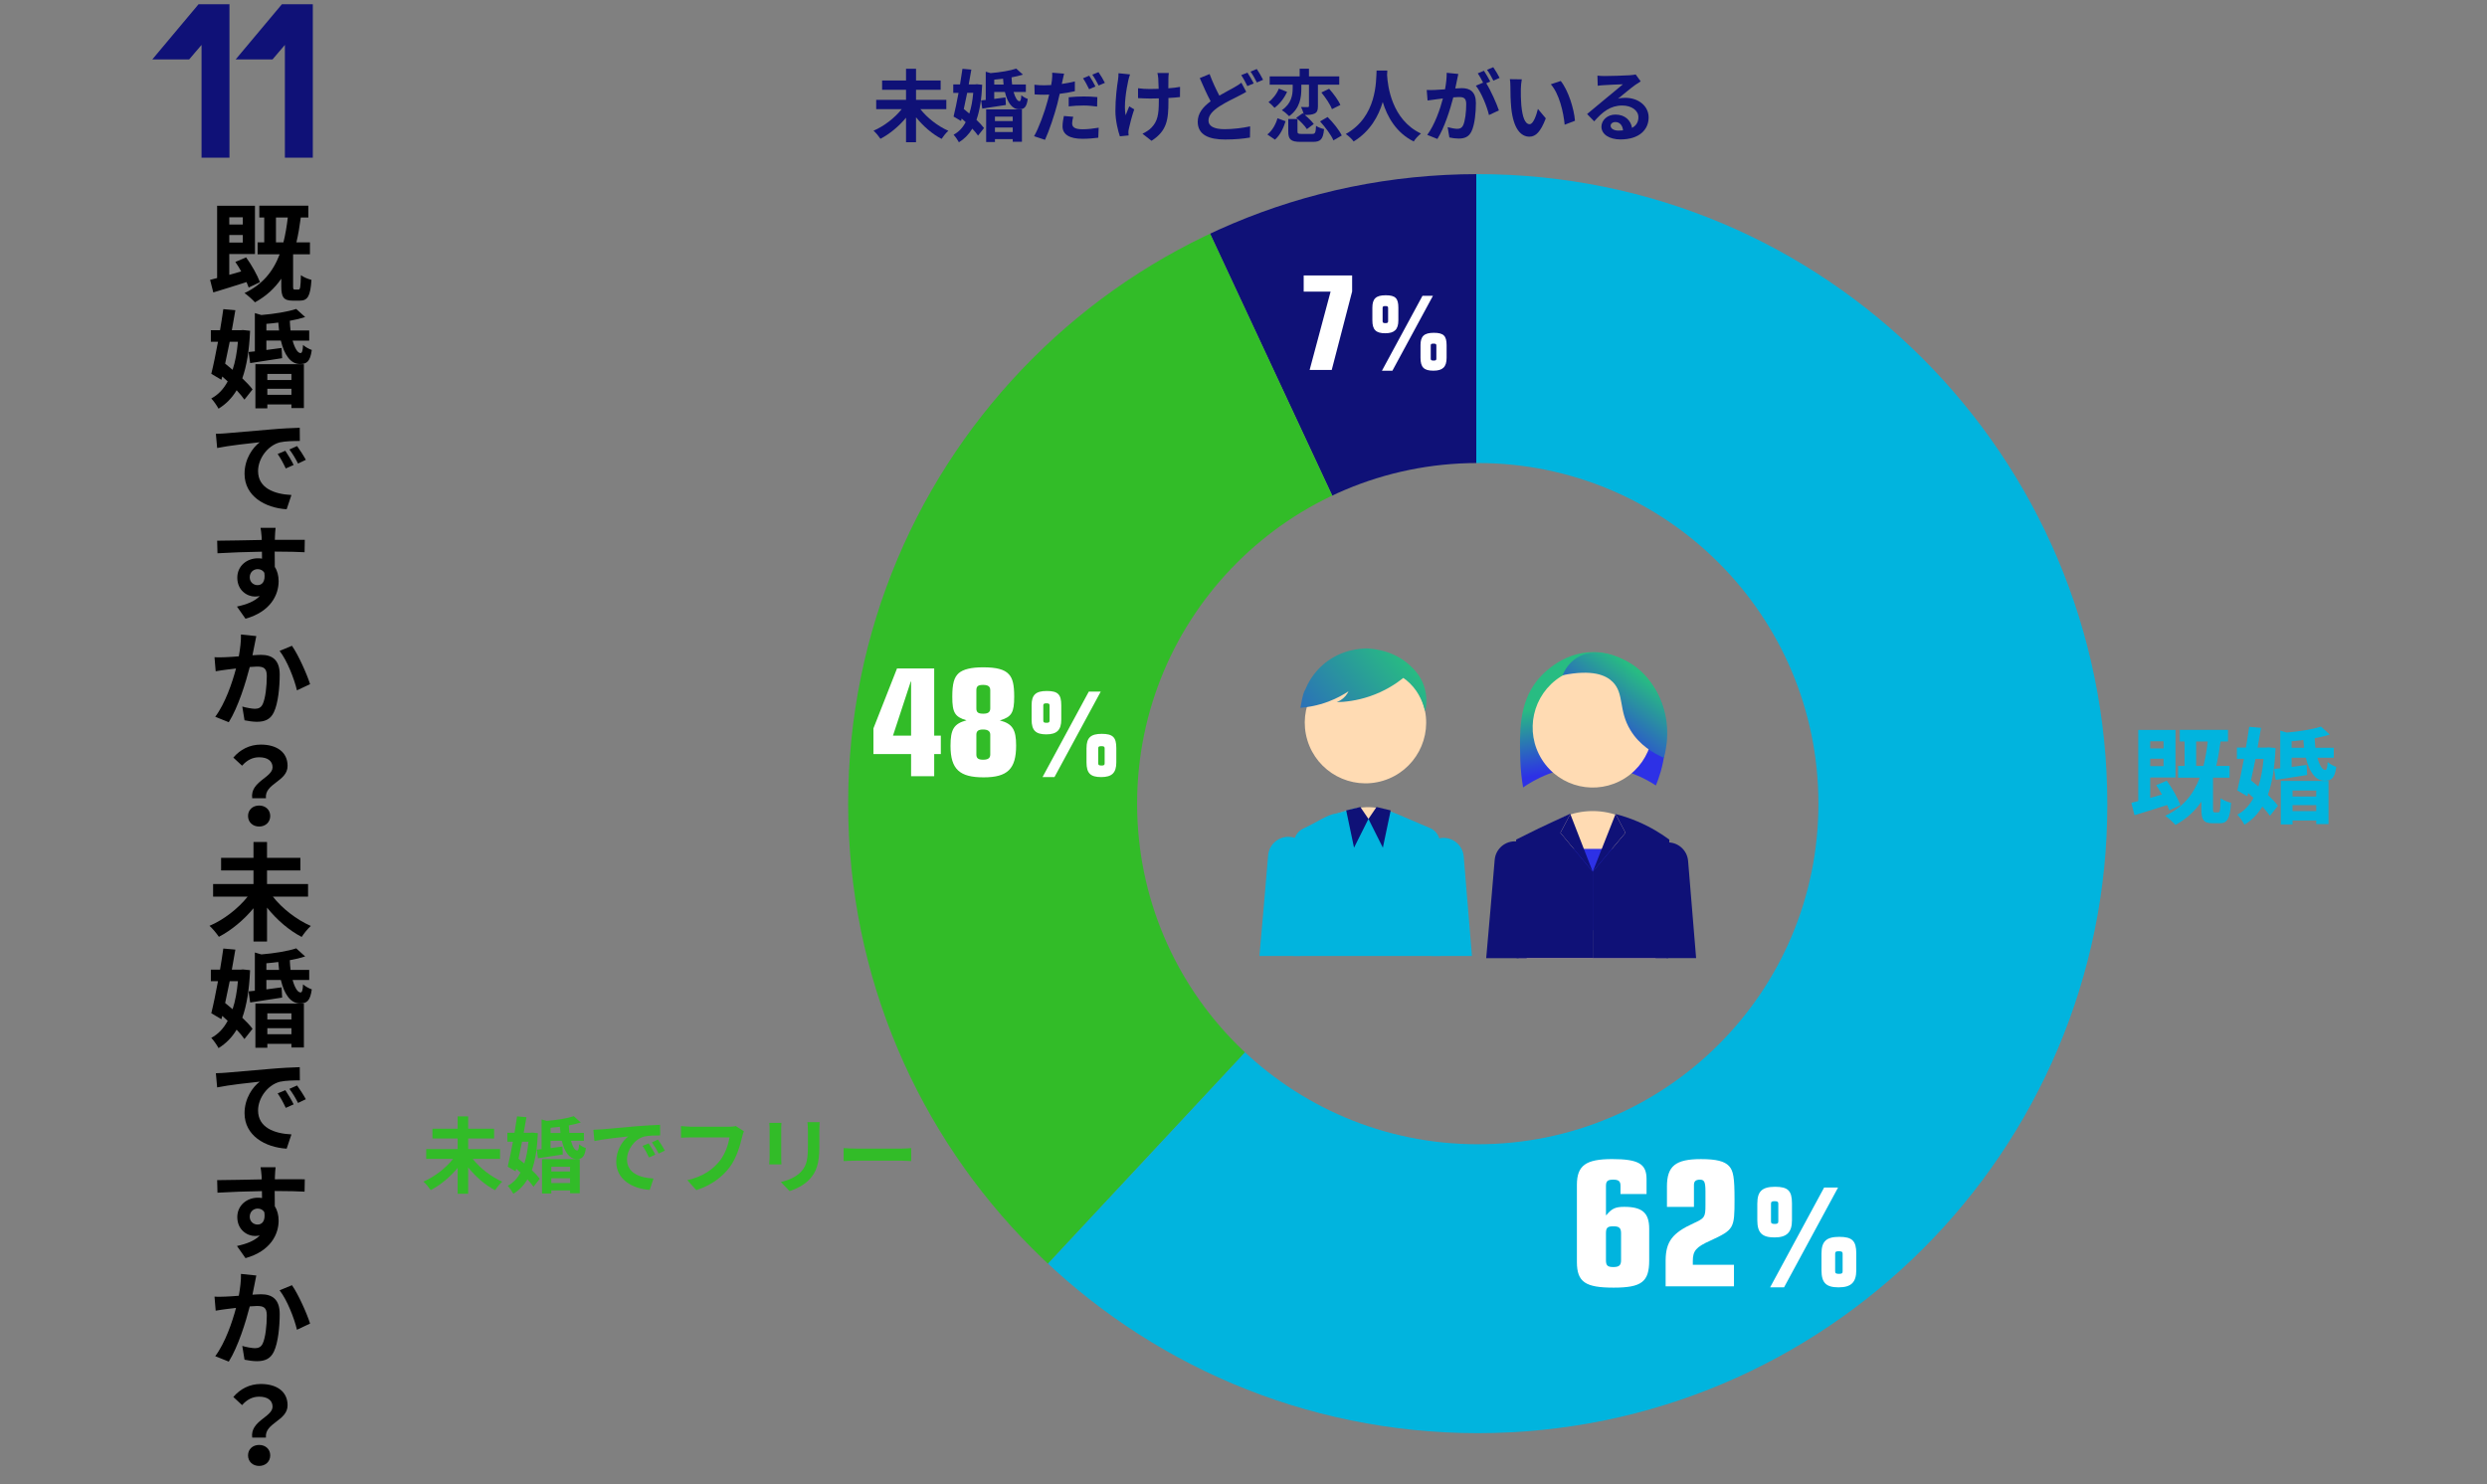 <?xml version="1.0" encoding="UTF-8"?>
<svg xmlns="http://www.w3.org/2000/svg" xmlns:xlink="http://www.w3.org/1999/xlink" id="_レイヤー_2" viewBox="0 0 1500 895.5">
  <rect x="0" y="0" width="1500" height="895.5" fill="#808080" stroke="none"/>
  <defs>
    <style>.cls-1{fill:#fff;}.cls-2{fill:#01b4de;}.cls-3{fill:#2d31e6;}.cls-4{fill:#d8d6bf;}.cls-5{fill:url(#_名称未設定グラデーション_18);}.cls-6{fill:url(#_名称未設定グラデーション_18-3);}.cls-7{fill:#0f1177;}.cls-8{clip-path:url(#clippath);}.cls-9{fill:#ffdbb3;}.cls-10{fill:none;}.cls-11{fill:#32bc28;}.cls-12{fill:url(#_名称未設定グラデーション_18-2);}</style>
    <clipPath id="clippath">
      <path class="cls-10" d="m891.3,105.03c-209.73,0-379.75,170.02-379.75,379.75s170.02,379.75,379.75,379.75,379.75-170.02,379.75-379.75-170.02-379.75-379.75-379.75Zm0,585.22c-113.48,0-205.47-91.99-205.47-205.47s91.99-205.47,205.47-205.47,205.47,91.99,205.47,205.47-91.99,205.47-205.47,205.47Z"></path>
    </clipPath>
    <linearGradient id="_名称未設定グラデーション_18" x1="849.14" y1="398.43" x2="751.87" y2="477.95" gradientUnits="userSpaceOnUse">
      <stop offset="0" stop-color="#28bc82"></stop>
      <stop offset="1" stop-color="#2d31e6"></stop>
    </linearGradient>
    <linearGradient id="_名称未設定グラデーション_18-2" x1="955.59" y1="421.8" x2="962.86" y2="461.19" xlink:href="#_名称未設定グラデーション_18"></linearGradient>
    <linearGradient id="_名称未設定グラデーション_18-3" x1="991.13" y1="407.61" x2="960.36" y2="448.22" xlink:href="#_名称未設定グラデーション_18"></linearGradient>
  </defs>
  <g id="_レイヤー_3">
    <rect class="cls-10" width="1500" height="895.5"></rect>
    <path d="m149.99,173.44c-.32-.96-.77-2.12-1.29-3.28-7.01,2.25-14.27,4.5-20.06,6.24l-1.93-7.59c1.29-.32,2.7-.71,4.24-1.09v-43.59h22.82v29.12h-15.49v12.54c2.31-.64,4.76-1.35,7.2-2.06-1.09-1.99-2.31-3.99-3.54-5.72l6.49-2.76c3.41,4.69,6.81,10.8,8.36,14.98l-6.81,3.21Zm-11.7-42.36v4.37h8.16v-4.37h-8.16Zm8.16,15.24v-4.56h-8.16v4.56h8.16Zm33.62,28.35c.96,0,1.22-1.16,1.42-8.68,1.41,1.16,4.44,2.38,6.36,2.83-.64,9.9-2.31,12.54-7.01,12.54h-4.31c-5.59,0-6.88-2.19-6.88-8.81v-4.44c-3.99,5.85-9.19,10.61-15.88,14.27-1.22-1.41-4.44-4.31-6.3-5.59,10.61-5.01,17.16-12.73,21.21-23.4h-13.31v-7.2h3.99v-14.98h-2.96v-7.14h29.57v7.14h-4.56c-.71,5.4-1.54,10.35-2.64,14.98h8.16v7.2h-10.16v19.09c0,1.93.13,2.19,1.03,2.19h2.25Zm-9.13-28.48c1.16-4.56,1.99-9.51,2.64-14.98h-7.14v14.98h4.5Z"></path>
    <path d="m150.83,199.54c-.51,11.89-2.06,21.28-4.69,28.67,2.51,2.38,4.69,4.69,6.17,6.69l-4.89,6.17c-1.16-1.67-2.76-3.6-4.69-5.66-2.83,4.69-6.43,8.36-10.93,11.12-1.03-1.93-2.96-4.69-4.37-6.17,4.11-2.19,7.39-5.59,9.9-10.29-1.09-1.03-2.19-1.99-3.28-2.96l-.51,1.99-6.11-3.6c1.29-5.14,2.7-12.09,4.05-19.35h-4.31v-6.94h5.53c.77-4.44,1.41-8.74,1.99-12.73l7.26.64c-.64,3.79-1.35,7.91-2.12,12.09h5.34l1.29-.13,4.37.45Zm-12.28,6.62c-.9,4.5-1.86,9-2.76,13.18,1.48,1.16,2.96,2.44,4.5,3.73,1.61-4.82,2.64-10.48,3.21-16.91h-4.95Zm37.93-.71c1.29,4.63,3.09,7.59,4.82,7.52.9,0,1.35-1.54,1.48-4.89,1.41,1.29,3.6,2.44,5.27,3.02-.96,6.94-2.96,8.49-7.14,8.49-5.59,0-9.51-5.53-11.51-14.14h-8.74v5.66c2.96-.39,6.11-.77,9.19-1.22l.32,6.17c-6.75,1.09-13.69,2.12-19.29,2.96l-.96-6.69,3.79-.39v-23.08l3.92,1.16c7.78-.64,16.07-1.99,21.02-3.66l5.4,4.89c-2.76.9-5.91,1.67-9.26,2.25.06,2.06.26,4.05.45,5.85h11.25v6.11h-10.03Zm-22.44,14.21h29.25v26.49h-7.52v-2.19h-14.53v2.38h-7.2v-26.68Zm14.27-20.31c-.19-1.54-.32-3.09-.45-4.76-2.38.32-4.82.58-7.2.77v3.99h7.65Zm-7.07,26.23v3.66h14.53v-3.66h-14.53Zm14.53,12.6v-3.66h-14.53v3.66h14.53Z"></path>
    <path d="m136.3,261.38c5.21-.39,15.49-1.35,26.87-2.31,6.43-.58,13.24-.9,17.61-1.03l.06,7.97c-3.34,0-8.68.06-12.08.84-7.46,1.99-13.11,9.9-13.11,17.29,0,10.22,9.58,13.95,20.12,14.46l-2.89,8.61c-13.05-.84-25.39-7.91-25.39-21.41,0-9,5.01-15.94,9.19-19.03-5.4.58-18.51,1.99-25.71,3.47l-.77-8.55c2.44-.06,4.82-.19,6.11-.32Zm40.82,19.09l-4.76,2.12c-1.61-3.41-2.96-5.91-4.89-8.74l4.63-1.93c1.54,2.25,3.79,6.04,5.01,8.55Zm7.33-3.09l-4.69,2.25c-1.74-3.41-3.15-5.72-5.21-8.49l4.63-2.06c1.54,2.12,3.99,5.85,5.27,8.29Z"></path>
    <path d="m183.68,333.12c-3.73-.19-9.58-.39-18-.39.06,3.15.06,6.49.06,9.26,1.54,2.31,2.31,5.34,2.31,8.61,0,8.23-4.82,18.39-19.99,22.63l-5.14-7.33c5.91-1.29,10.74-3.15,13.76-6.36-.9.19-1.86.32-2.89.32-4.82,0-10.67-3.79-10.67-11.38,0-7.07,5.72-11.7,12.41-11.7.9,0,1.67.06,2.51.19l-.06-4.18c-9.45.13-19.16.51-26.81.96l-.19-7.59c7.07,0,18.45-.32,26.87-.45,0-.77-.06-1.48-.06-1.93-.19-2.06-.39-4.37-.64-5.4h9.06c-.13,1.03-.38,4.31-.38,5.34,0,.51-.06,1.16-.06,1.93,6.3,0,14.72-.06,18.06,0l-.13,7.46Zm-28.35,19.86c2.63,0,4.88-1.99,4.11-7.46-.9-1.48-2.31-2.19-4.05-2.19-2.38,0-4.76,1.74-4.76,4.95,0,2.89,2.25,4.69,4.69,4.69Z"></path>
    <path d="m152.24,395.29c2.06-.13,3.92-.26,5.21-.26,6.62,0,11.25,2.96,11.25,11.89,0,7.33-.9,17.29-3.54,22.76-2.06,4.31-5.46,5.72-10.22,5.72-2.38,0-5.4-.45-7.46-.9l-1.35-8.29c2.38.71,5.98,1.35,7.59,1.35,2.12,0,3.66-.64,4.69-2.7,1.67-3.47,2.51-10.93,2.51-17.1,0-4.89-2.12-5.66-6.04-5.66-.96,0-2.51.13-4.24.26-2.44,9.45-6.94,24.11-12.66,33.3l-8.16-3.28c6.04-8.1,10.29-20.64,12.54-29.12-2.25.26-4.18.51-5.33.64-1.8.26-5.01.64-6.94,1.03l-.71-8.49c2.25.19,4.31.06,6.62,0,1.93-.06,4.89-.26,8.04-.51.84-4.76,1.41-9.26,1.29-13.18l9.26.96c-.32,1.67-.71,3.6-1.03,5.14l-1.29,6.43Zm23.85-5.72c3.79,5.34,9.06,17.16,10.93,23.14l-7.91,3.73c-1.61-6.94-6.04-18.19-10.48-23.79l7.46-3.09Z"></path>
    <path d="m164.39,462.85c0-3.86-3.08-6.04-8.1-6.04-3.99,0-7.33,1.74-10.29,5.08l-5.27-4.89c4.05-4.76,9.71-7.84,16.58-7.84,9.32,0,16.14,4.31,16.14,12.86,0,9.45-14.01,10.54-13.05,19.48h-8.29c-1.35-10.09,12.28-12.41,12.28-18.64Zm-8.1,23.08c3.86,0,6.69,2.57,6.69,6.3s-2.83,6.36-6.69,6.36-6.69-2.64-6.69-6.36,2.83-6.3,6.69-6.3Z"></path>
    <path d="m164.59,540.89c5.59,7.14,14.33,13.95,22.89,17.68-1.8,1.54-4.24,4.63-5.53,6.62-7.58-3.92-15.04-10.35-20.89-17.68v20.44h-8.16v-20.06c-5.85,7.07-13.37,13.31-20.89,17.23-1.29-1.93-3.79-5.01-5.66-6.62,8.61-3.66,17.36-10.48,23.01-17.61h-20.83v-7.59h24.36v-8.23h-19.54v-7.59h19.54v-9.58h8.16v9.58h20.12v7.59h-20.12v8.23h24.75v7.59h-21.21Z"></path>
    <path d="m150.83,585.25c-.51,11.89-2.06,21.28-4.69,28.67,2.51,2.38,4.69,4.69,6.17,6.69l-4.89,6.17c-1.16-1.67-2.76-3.6-4.69-5.66-2.83,4.69-6.43,8.36-10.93,11.12-1.03-1.93-2.96-4.69-4.37-6.17,4.11-2.19,7.39-5.59,9.9-10.29-1.09-1.03-2.19-1.99-3.28-2.96l-.51,1.99-6.11-3.6c1.29-5.14,2.7-12.09,4.05-19.35h-4.31v-6.94h5.53c.77-4.44,1.41-8.74,1.99-12.73l7.26.64c-.64,3.79-1.35,7.91-2.12,12.09h5.34l1.29-.13,4.37.45Zm-12.28,6.62c-.9,4.5-1.86,9-2.76,13.18,1.48,1.16,2.96,2.44,4.5,3.73,1.61-4.82,2.64-10.48,3.21-16.91h-4.95Zm37.93-.71c1.29,4.63,3.09,7.59,4.82,7.52.9,0,1.35-1.54,1.48-4.89,1.41,1.29,3.6,2.44,5.27,3.02-.96,6.94-2.96,8.49-7.14,8.49-5.59,0-9.51-5.53-11.51-14.14h-8.74v5.66c2.96-.39,6.11-.77,9.19-1.22l.32,6.17c-6.75,1.09-13.69,2.12-19.29,2.96l-.96-6.69,3.79-.39v-23.08l3.92,1.16c7.78-.64,16.07-1.99,21.02-3.66l5.4,4.89c-2.76.9-5.91,1.67-9.26,2.25.06,2.06.26,4.05.45,5.85h11.25v6.11h-10.03Zm-22.44,14.21h29.25v26.49h-7.52v-2.19h-14.53v2.38h-7.2v-26.68Zm14.27-20.31c-.19-1.54-.32-3.09-.45-4.76-2.38.32-4.82.58-7.2.77v3.99h7.65Zm-7.07,26.23v3.66h14.53v-3.66h-14.53Zm14.53,12.6v-3.66h-14.53v3.66h14.53Z"></path>
    <path d="m136.3,647.09c5.21-.39,15.49-1.35,26.87-2.31,6.43-.58,13.24-.9,17.61-1.03l.06,7.97c-3.34,0-8.68.06-12.08.84-7.46,1.99-13.11,9.9-13.11,17.29,0,10.22,9.58,13.95,20.12,14.46l-2.89,8.61c-13.05-.83-25.39-7.91-25.39-21.41,0-9,5.01-15.94,9.19-19.03-5.4.58-18.51,1.99-25.71,3.47l-.77-8.55c2.44-.06,4.82-.19,6.11-.32Zm40.82,19.09l-4.76,2.12c-1.61-3.41-2.96-5.91-4.89-8.74l4.63-1.93c1.54,2.25,3.79,6.04,5.01,8.55Zm7.33-3.09l-4.69,2.25c-1.74-3.41-3.15-5.72-5.21-8.49l4.63-2.06c1.54,2.12,3.99,5.85,5.27,8.29Z"></path>
    <path d="m183.68,718.84c-3.73-.19-9.58-.39-18-.39.06,3.15.06,6.49.06,9.26,1.54,2.31,2.31,5.34,2.31,8.61,0,8.23-4.82,18.39-19.99,22.63l-5.14-7.33c5.91-1.29,10.74-3.15,13.76-6.36-.9.19-1.86.32-2.89.32-4.82,0-10.67-3.79-10.67-11.38,0-7.07,5.72-11.7,12.41-11.7.9,0,1.67.06,2.51.19l-.06-4.18c-9.45.13-19.16.51-26.81.96l-.19-7.58c7.07,0,18.45-.32,26.87-.45,0-.77-.06-1.48-.06-1.93-.19-2.06-.39-4.37-.64-5.4h9.06c-.13,1.03-.38,4.31-.38,5.34,0,.51-.06,1.16-.06,1.93,6.3,0,14.72-.06,18.06,0l-.13,7.46Zm-28.35,19.86c2.63,0,4.88-1.99,4.11-7.46-.9-1.48-2.31-2.19-4.05-2.19-2.38,0-4.76,1.74-4.76,4.95,0,2.89,2.25,4.69,4.69,4.69Z"></path>
    <path d="m152.24,781c2.06-.13,3.92-.26,5.21-.26,6.62,0,11.25,2.96,11.25,11.89,0,7.33-.9,17.29-3.54,22.76-2.06,4.31-5.46,5.72-10.22,5.72-2.38,0-5.4-.45-7.46-.9l-1.35-8.29c2.38.71,5.98,1.35,7.59,1.35,2.12,0,3.66-.64,4.69-2.7,1.67-3.47,2.51-10.93,2.51-17.1,0-4.88-2.12-5.66-6.04-5.66-.96,0-2.51.13-4.24.26-2.44,9.45-6.94,24.11-12.66,33.3l-8.16-3.28c6.04-8.1,10.29-20.64,12.54-29.12-2.25.26-4.18.51-5.33.64-1.8.26-5.01.64-6.94,1.03l-.71-8.49c2.25.19,4.31.06,6.62,0,1.93-.06,4.89-.26,8.04-.51.84-4.76,1.41-9.26,1.29-13.18l9.26.96c-.32,1.67-.71,3.6-1.03,5.14l-1.29,6.43Zm23.85-5.72c3.79,5.34,9.06,17.16,10.93,23.14l-7.91,3.73c-1.61-6.94-6.04-18.19-10.48-23.79l7.46-3.09Z"></path>
    <path d="m164.39,848.56c0-3.86-3.08-6.04-8.1-6.04-3.99,0-7.33,1.74-10.29,5.08l-5.27-4.89c4.05-4.76,9.71-7.84,16.58-7.84,9.32,0,16.14,4.31,16.14,12.86,0,9.45-14.01,10.54-13.05,19.48h-8.29c-1.35-10.09,12.28-12.41,12.28-18.64Zm-8.1,23.08c3.86,0,6.69,2.57,6.69,6.3s-2.83,6.36-6.69,6.36-6.69-2.64-6.69-6.36,2.83-6.3,6.69-6.3Z"></path>
    <path class="cls-7" d="m119.76,2.55h18.64v92.57h-16.84V27.1c-2.57,3.09-5.14,5.91-7.46,8.74h-22.24L119.76,2.55Z"></path>
    <path class="cls-7" d="m170.03,2.55h18.64v92.57h-16.84V27.1c-2.57,3.09-5.14,5.91-7.46,8.74h-22.24L170.03,2.55Z"></path>
    <g class="cls-8">
      <path class="cls-7" d="m890.4,485.27l-160.85-344.94c52.58-24.52,102.83-35.66,160.85-35.66v380.6Z"></path>
      <path class="cls-11" d="m890.4,485.27l-259.57,278.35c-153.73-143.35-162.14-384.19-18.78-537.92,34.41-36.9,71.78-64.05,117.5-85.37l160.85,344.94Z"></path>
      <path class="cls-2" d="m890.4,485.27V104.68c210.2,0,380.6,170.4,380.6,380.6s-170.4,380.6-380.6,380.6c-101.74,0-185.16-32.86-259.57-102.25l259.57-278.35Z"></path>
    </g>
    <path class="cls-1" d="m968.84,733.02c3.3-3.99,5.46-5.01,10.82-5.01,10.82,0,15.03,3.64,15.03,13.21v19.13c0,12.87-4.55,16.4-21.41,16.4s-22.2-3.19-22.2-15.49v-46.46c0-11.73,5.35-15.6,21.29-15.6s20.72,2.96,20.72,12.07v9h-15.71v-4.9c0-2.85-1.14-3.76-4.44-3.76s-4.33.91-4.33,3.76v17.65h.23Zm-.23,27.21c0,3.19,1.02,4.1,4.44,4.1s4.67-1.02,4.67-4.1v-16.28c0-3.19-1.14-4.21-4.67-4.21s-4.44.91-4.44,4.21v16.28Z"></path>
    <path class="cls-1" d="m1005.39,715.83c0-12.41,5.12-16.62,20.5-16.62,9.22,0,14.23,1.25,16.97,4.21,2.62,2.85,3.3,7.06,3.3,20.15,0,17.53-.34,18.22-14.57,24.82-8.65,3.87-10.59,6.15-10.59,12.3v2.28h24.82v12.98h-41.22v-15.71c.11-11.27,4.1-16.51,16.85-22.32,6.72-3.07,7.17-3.76,7.17-10.93v-8.2c0-5.81-.68-7.17-3.3-7.17s-3.64,1.02-3.64,3.19v13.21h-16.28v-12.18Z"></path>
    <path class="cls-1" d="m1059.91,725.92c0-7.26,2.92-10.01,10.71-10.01s10.18,2.39,10.18,10.01v10.18c0,7.26-3.1,10.36-10.54,10.36s-10.36-2.75-10.36-10.36v-10.18Zm40.29-9.56h8.41l-32.58,60.21h-8.41l32.58-60.21Zm-32.05,20.37c0,1.24.44,1.59,2.3,1.59,1.59,0,2.12-.35,2.12-1.59v-10.62c0-1.15-.53-1.51-2.21-1.51s-2.21.35-2.21,1.51v10.62Zm30.46,19.39c0-7.26,2.92-10.01,10.71-10.01s10.27,2.39,10.27,10.01v10.09c0,7.35-3.1,10.36-10.63,10.36s-10.36-2.66-10.36-10.36v-10.09Zm8.24,10.8c0,1.15.53,1.51,2.3,1.51s2.21-.35,2.21-1.51v-10.62c0-1.15-.53-1.51-2.3-1.51s-2.21.35-2.21,1.51v10.62Z"></path>
    <path class="cls-2" d="m1308.38,488.84c-.32-.95-.76-2.09-1.26-3.23-6.89,2.21-14.04,4.43-19.73,6.14l-1.9-7.46c1.27-.32,2.66-.7,4.17-1.08v-42.88h22.45v28.65h-15.24v12.33c2.28-.63,4.68-1.33,7.08-2.02-1.08-1.96-2.28-3.92-3.48-5.63l6.39-2.72c3.35,4.62,6.7,10.62,8.22,14.74l-6.71,3.16Zm-11.51-41.68v4.3h8.03v-4.3h-8.03Zm8.03,14.99v-4.49h-8.03v4.49h8.03Zm33.08,27.89c.95,0,1.2-1.14,1.39-8.54,1.39,1.14,4.36,2.34,6.26,2.78-.63,9.74-2.28,12.33-6.89,12.33h-4.24c-5.5,0-6.77-2.15-6.77-8.67v-4.36c-3.92,5.76-9.04,10.44-15.62,14.04-1.2-1.39-4.36-4.24-6.2-5.5,10.44-4.93,16.89-12.52,20.87-23.02h-13.09v-7.08h3.92v-14.74h-2.91v-7.02h29.09v7.02h-4.49c-.7,5.31-1.52,10.18-2.59,14.74h8.03v7.08h-9.99v18.78c0,1.9.13,2.15,1.01,2.15h2.21Zm-8.98-28.02c1.14-4.49,1.96-9.36,2.59-14.74h-7.02v14.74h4.43Z"></path>
    <path class="cls-2" d="m1372.46,451.27c-.51,11.7-2.02,20.93-4.62,28.21,2.47,2.34,4.62,4.62,6.07,6.58l-4.81,6.07c-1.14-1.64-2.72-3.54-4.62-5.57-2.78,4.62-6.33,8.22-10.75,10.94-1.01-1.9-2.91-4.62-4.3-6.07,4.05-2.15,7.27-5.5,9.74-10.12-1.08-1.01-2.15-1.96-3.23-2.91l-.51,1.96-6.01-3.54c1.26-5.06,2.66-11.89,3.98-19.04h-4.24v-6.83h5.44c.76-4.36,1.39-8.6,1.96-12.52l7.15.63c-.63,3.73-1.33,7.78-2.09,11.89h5.25l1.26-.13,4.3.44Zm-12.08,6.51c-.89,4.43-1.83,8.85-2.72,12.97,1.46,1.14,2.91,2.4,4.43,3.67,1.58-4.74,2.59-10.31,3.16-16.63h-4.87Zm37.32-.7c1.26,4.55,3.04,7.46,4.74,7.4.89,0,1.33-1.52,1.46-4.81,1.39,1.26,3.54,2.4,5.19,2.97-.95,6.83-2.91,8.35-7.02,8.35-5.5,0-9.36-5.44-11.32-13.92h-8.6v5.57c2.91-.38,6.01-.76,9.04-1.2l.32,6.07c-6.64,1.08-13.47,2.09-18.97,2.91l-.95-6.58,3.73-.38v-22.71l3.86,1.14c7.65-.63,15.81-1.96,20.68-3.6l5.31,4.81c-2.72.89-5.82,1.64-9.11,2.21.06,2.02.25,3.98.44,5.75h11.07v6.01h-9.87Zm-22.07,13.98h28.78v26.06h-7.4v-2.15h-14.29v2.34h-7.08v-26.25Zm14.04-19.99c-.19-1.52-.32-3.04-.44-4.68-2.34.32-4.74.57-7.08.76v3.92h7.53Zm-6.96,25.81v3.6h14.29v-3.6h-14.29Zm14.29,12.4v-3.61h-14.29v3.61h14.29Z"></path>
    <path class="cls-1" d="m786.31,166.18h29.21v9.65l-12.3,47.32h-13.33l12.64-47.24h-16.23v-9.74Z"></path>
    <path class="cls-1" d="m827.72,185.62c0-5.45,2.19-7.51,8.04-7.51s7.64,1.79,7.64,7.51v7.64c0,5.45-2.33,7.77-7.91,7.77s-7.77-2.06-7.77-7.77v-7.64Zm30.23-7.18h6.31l-24.45,45.18h-6.31l24.45-45.18Zm-24.05,15.28c0,.93.33,1.2,1.73,1.2,1.2,0,1.59-.27,1.59-1.2v-7.97c0-.86-.4-1.13-1.66-1.13s-1.66.27-1.66,1.13v7.97Zm22.85,14.55c0-5.45,2.19-7.51,8.04-7.51s7.71,1.79,7.71,7.51v7.57c0,5.51-2.33,7.77-7.97,7.77s-7.77-1.99-7.77-7.77v-7.57Zm6.18,8.11c0,.86.4,1.13,1.73,1.13s1.66-.27,1.66-1.13v-7.97c0-.86-.4-1.13-1.73-1.13s-1.66.27-1.66,1.13v7.97Z"></path>
    <path class="cls-7" d="m555.1,65.84c4.13,5.27,10.58,10.3,16.89,13.05-1.33,1.14-3.13,3.42-4.08,4.89-5.6-2.89-11.1-7.64-15.42-13.05v15.09h-6.03v-14.81c-4.32,5.22-9.87,9.82-15.42,12.72-.95-1.42-2.8-3.7-4.18-4.89,6.36-2.71,12.81-7.74,16.99-13h-15.38v-5.6h17.99v-6.07h-14.43v-5.6h14.43v-7.07h6.03v7.07h14.85v5.6h-14.85v6.07h18.27v5.6h-15.66Z"></path>
    <path class="cls-7" d="m592.4,51.13c-.38,8.78-1.52,15.71-3.46,21.17,1.85,1.76,3.46,3.46,4.56,4.94l-3.61,4.56c-.85-1.23-2.04-2.66-3.46-4.18-2.09,3.46-4.75,6.17-8.07,8.21-.76-1.42-2.18-3.46-3.23-4.56,3.04-1.61,5.46-4.13,7.31-7.59-.81-.76-1.61-1.47-2.42-2.18l-.38,1.47-4.51-2.66c.95-3.8,1.99-8.92,2.99-14.28h-3.18v-5.12h4.08c.57-3.27,1.04-6.45,1.47-9.4l5.36.47c-.47,2.8-1,5.84-1.57,8.92h3.94l.95-.1,3.23.33Zm-9.06,4.89c-.66,3.32-1.38,6.64-2.04,9.73,1.09.85,2.18,1.8,3.32,2.75,1.19-3.56,1.95-7.74,2.37-12.48h-3.65Zm28-.52c.95,3.42,2.28,5.6,3.56,5.55.67,0,1-1.14,1.09-3.61,1.04.95,2.66,1.8,3.89,2.23-.71,5.12-2.18,6.26-5.27,6.26-4.13,0-7.02-4.08-8.5-10.44h-6.45v4.18c2.18-.28,4.51-.57,6.79-.9l.24,4.56c-4.98.81-10.11,1.57-14.24,2.18l-.71-4.94,2.8-.28v-17.04l2.89.85c5.74-.47,11.86-1.47,15.52-2.71l3.99,3.61c-2.04.66-4.37,1.23-6.83,1.66.05,1.52.19,2.99.33,4.32h8.3v4.51h-7.4Zm-16.56,10.49h21.59v19.55h-5.55v-1.61h-10.72v1.76h-5.31v-19.69Zm10.53-15c-.14-1.14-.24-2.28-.33-3.51-1.76.24-3.56.43-5.31.57v2.94h5.65Zm-5.22,19.36v2.71h10.72v-2.71h-10.72Zm10.72,9.3v-2.71h-10.72v2.71h10.72Z"></path>
    <path class="cls-7" d="m648.26,55.02c-2.8.66-5.98,1.19-9.11,1.57-.43,1.99-.9,4.08-1.42,6.03-1.71,6.6-4.89,16.18-7.45,21.73l-6.6-2.18c2.8-4.75,6.36-14.57,8.12-21.17.33-1.28.71-2.61,1-3.94-1.09.05-2.13.09-3.08.09-2.28,0-4.03-.09-5.69-.19l-.14-5.84c2.42.29,3.99.33,5.93.33,1.38,0,2.75-.05,4.18-.14.19-1,.33-1.95.43-2.66.24-1.76.28-3.65.19-4.79l7.17.57c-.33,1.33-.76,3.42-1,4.46l-.38,1.76c2.66-.38,5.32-.9,7.88-1.52v5.88Zm-.95,15.42c-.38,1.38-.66,2.89-.66,3.94,0,2.04,1.19,3.61,6.22,3.61,3.13,0,6.41-.38,9.78-.95l-.24,6.03c-2.66.33-5.84.66-9.59.66-7.92,0-11.96-2.75-11.96-7.5,0-2.18.43-4.46.81-6.26l5.65.47Zm-2.75-11.77c2.61-.28,5.98-.47,9.02-.47,2.66,0,5.5.1,8.26.38l-.14,5.69c-2.33-.28-5.22-.62-8.07-.62-3.27,0-6.12.19-9.06.52v-5.5Zm12.34-4.84c-.95-1.95-2.42-4.79-3.7-6.6l3.75-1.57c1.19,1.76,2.89,4.75,3.75,6.5l-3.8,1.66Zm5.65-10.3c1.28,1.8,3.04,4.79,3.84,6.45l-3.75,1.61c-1-1.99-2.52-4.75-3.84-6.55l3.75-1.52Z"></path>
    <path class="cls-7" d="m681.57,44.87c-.38,1.14-.9,2.8-1.09,3.8-1.14,5.22-2.8,15.04-1.57,20.88.62-1.42,1.42-3.7,2.18-5.41l2.99,1.85c-1.38,4.08-2.61,8.83-3.18,11.48-.19.71-.33,1.76-.33,2.28.05.47.09,1.28.14,1.95l-5.27.52c-1-2.85-2.7-9.4-2.7-15.23,0-7.69.95-14.95,1.57-18.74.24-1.33.29-2.89.29-4.08l6.98.71Zm30.13,13.67c-1.9.24-4.32.43-6.98.57v1.95c0,11.1-.85,17.89-10.2,23.87l-5.46-4.27c1.8-.81,4.18-2.28,5.5-3.75,3.61-3.75,4.37-7.92,4.37-15.85v-1.71c-1.76.05-3.56.09-5.27.09-2.04,0-4.93-.14-7.26-.24v-5.98c2.33.33,4.6.47,7.12.47,1.71,0,3.51-.05,5.31-.1-.05-2.61-.14-5.03-.24-6.31-.09-1-.28-2.42-.52-3.23h6.88c-.19,1.04-.19,2.14-.24,3.18-.05,1.04-.05,3.46-.05,6.03,2.66-.19,5.12-.47,7.07-.85l-.05,6.12Z"></path>
    <path class="cls-7" d="m751.66,55.4c-1.42.85-2.89,1.66-4.65,2.52-2.89,1.52-7.31,3.51-11.63,6.31-3.89,2.56-6.5,5.27-6.5,8.54s3.23,5.17,9.78,5.17c4.79,0,11.15-.76,15.33-1.71l-.09,6.74c-3.99.71-8.97,1.19-15.09,1.19-9.35,0-16.42-2.61-16.42-10.72,0-5.17,3.27-9.02,7.78-12.34-2.13-3.99-4.41-9.02-6.55-14l5.93-2.42c1.8,4.89,3.99,9.4,5.88,13,3.46-2.04,6.79-3.7,8.97-4.98,1.76-1,3.08-1.8,4.32-2.8l2.94,5.5Zm.71-11.58c1.19,1.71,2.89,4.75,3.8,6.5l-3.84,1.61c-.95-1.95-2.42-4.75-3.7-6.6l3.75-1.52Zm5.65-2.18c1.23,1.8,2.99,4.84,3.8,6.5l-3.75,1.61c-1-1.99-2.51-4.75-3.84-6.55l3.8-1.57Z"></path>
    <path class="cls-7" d="m764.38,81.12c2.94-2.28,5.08-6.07,6.12-9.78l4.89,1.8c-1.28,4.08-3.23,8.35-6.41,11.1l-4.6-3.13Zm11.91-25.72c-1.76,3.94-4.75,7.64-7.59,9.63-.81-1-2.52-2.56-3.61-3.46,2.42-1.71,4.93-4.84,6.22-8.11l4.98,1.95Zm3.37-4.32h-13.86v-4.98h18.08v-4.65h5.6v4.65h18.27v4.98h-12.86v12.96c0,2.37-.43,3.65-1.99,4.46-1.52.71-3.42.85-5.93.85,2.09,1.71,4.27,3.84,5.41,5.46l-4.13,3.08c-1.23-1.99-4.03-4.84-6.45-6.83l3.89-2.75.62.47c-.33-1.42-1.04-3.13-1.61-4.22,1.66.05,3.51.05,4.08.05.52-.05.71-.19.71-.71v-12.81h-4.6v2.14c0,5.36-.71,12.05-7.36,16.85-1-1.09-2.99-2.8-4.41-3.61,5.88-4.03,6.55-9.25,6.55-13.38v-1.99Zm11.72,29.71c1.85,0,2.18-.66,2.37-4.89,1.09.85,3.42,1.66,4.84,1.99-.57,6.12-2.09,7.69-6.69,7.69h-7.5c-5.93,0-7.4-1.52-7.4-6.31v-7.45h5.55v7.36c0,1.38.38,1.61,2.47,1.61h6.36Zm9.35-10.2c3.27,3.27,7.02,7.88,8.54,11.15l-5.03,2.94c-1.33-3.18-4.89-7.97-8.07-11.44l4.56-2.66Zm.9-17.04c2.61,2.89,5.6,6.93,6.79,9.78l-5.08,2.52c-.95-2.71-3.8-6.93-6.36-10.06l4.65-2.23Z"></path>
    <path class="cls-7" d="m836.74,42.54c-.05.76-.09,1.71-.14,2.71.38,6.55,2.75,27,20.45,35.31-1.75,1.33-3.46,3.27-4.37,4.79-10.72-5.31-16.04-15.09-18.7-23.82-2.56,8.54-7.55,17.7-17.56,23.82-1-1.47-2.85-3.18-4.75-4.51,18.93-10.49,18.27-32.03,18.6-38.3h6.45Z"></path>
    <path class="cls-7" d="m879.55,44.63c-.28,1.23-.57,2.7-.81,3.89-.29,1.42-.66,3.13-1,4.84,1.57-.09,2.99-.19,3.94-.19,4.98,0,8.49,2.23,8.49,8.97,0,5.55-.66,13.05-2.66,17.13-1.57,3.27-4.13,4.32-7.74,4.32-1.76,0-4.03-.28-5.6-.66l-1.04-6.22c1.8.52,4.56,1,5.79,1,1.57,0,2.75-.47,3.51-2.04,1.28-2.61,1.9-8.21,1.9-12.86,0-3.75-1.61-4.27-4.56-4.27-.76,0-1.9.09-3.23.19-1.85,7.12-5.27,18.18-9.59,25.1l-6.12-2.47c4.56-6.17,7.78-15.57,9.44-21.97-1.66.19-3.13.38-4.03.52-1.33.14-3.75.47-5.22.71l-.52-6.36c1.71.14,3.27.05,4.98,0,1.47-.05,3.7-.19,6.07-.38.67-3.61,1.04-7.02,1-9.97l6.98.71Zm16.85,5.6c2.75,4.32,6.26,12.24,7.64,16.37l-5.98,2.8c-1.23-5.22-4.56-13.52-7.92-17.7l4.37-1.85c-.95-1.8-2.14-4.08-3.23-5.6l3.75-1.57c1.19,1.76,2.85,4.75,3.8,6.5l-2.42,1.04Zm4.32-1.57c-1-1.99-2.51-4.79-3.84-6.55l3.75-1.57c1.28,1.8,3.04,4.79,3.84,6.45l-3.75,1.66Z"></path>
    <path class="cls-7" d="m917.27,53.55c-.05,3.04,0,6.6.29,9.97.66,6.79,2.09,11.39,5.03,11.39,2.23,0,4.08-5.5,4.98-9.21l4.75,5.69c-3.13,8.16-6.07,11.06-9.87,11.06-5.12,0-9.63-4.65-10.96-17.27-.43-4.32-.52-9.78-.52-12.67,0-1.33-.05-3.32-.33-4.75l7.21.1c-.33,1.66-.57,4.41-.57,5.69Zm32.65,19.31l-6.22,2.37c-.71-7.55-3.23-18.6-8.35-24.39l5.98-1.99c4.46,5.46,8.07,16.8,8.59,24.01Z"></path>
    <path class="cls-7" d="m989.55,49.09c-1.14.71-2.23,1.42-3.27,2.14-2.51,1.76-7.45,5.93-10.39,8.3,1.57-.43,2.89-.52,4.41-.52,7.97,0,14.05,4.98,14.05,11.82,0,7.4-5.65,13.29-16.99,13.29-6.55,0-11.48-2.99-11.48-7.69,0-3.8,3.46-7.31,8.45-7.31,5.79,0,9.3,3.56,10.01,8.02,2.56-1.38,3.84-3.56,3.84-6.41,0-4.22-4.27-7.07-9.73-7.07-7.21,0-11.91,3.84-16.94,9.54l-4.27-4.41c3.32-2.7,8.97-7.5,11.77-9.78,2.61-2.18,7.5-6.12,9.82-8.16-2.42.05-8.87.33-11.34.52-1.28.05-2.75.19-3.84.38l-.19-6.12c1.33.14,2.94.24,4.27.24,2.47,0,12.53-.24,15.19-.47,1.95-.14,3.04-.33,3.61-.47l3.04,4.18Zm-10.63,29.56c-.29-3.04-2.04-5.03-4.6-5.03-1.76,0-2.89,1.04-2.89,2.23,0,1.76,1.99,2.94,4.75,2.94,1,0,1.9-.05,2.75-.14Z"></path>
    <path class="cls-1" d="m526.8,439.38l14.23-36.16h22.42v40.54h4v11.11h-4v13.35h-13.94v-13.35h-22.71v-15.5Zm22.71-28.26h-.2l-10.72,32.65h10.92v-32.65Z"></path>
    <path class="cls-1" d="m603.11,434.61c7.5,1.95,9.75,5.46,9.75,15.11,0,14.13-5.17,19.2-19.59,19.2s-19.98-4.78-19.98-19c0-10.04,2.05-13.35,9.65-15.4v.1-.1c-7.02-2.05-8.58-4.68-8.58-14.13,0-7.99,1.07-11.79,3.9-14.33,2.73-2.34,7.5-3.51,14.72-3.51,8.09,0,12.86,1.27,15.5,4.19,2.34,2.53,3.22,6.33,3.22,13.55,0,9.55-1.56,12.18-8.48,14.23h-.1v.1Zm-14.23-7.31c0,2.44,1.07,3.22,4.19,3.22,2.92,0,4.19-.97,4.19-3.22v-10.92c0-2.24-1.27-3.22-4.29-3.22s-4.09.78-4.09,3.22v10.92Zm0,27.87c0,2.24,1.17,3.12,4.09,3.12s4.29-.97,4.29-3.12v-11.99c0-2.05-1.46-3.12-4.29-3.12s-4.09.88-4.09,3.12v11.99Z"></path>
    <path class="cls-1" d="m622.2,425.4c0-6.22,2.5-8.57,9.17-8.57s8.72,2.05,8.72,8.57v8.72c0,6.22-2.65,8.87-9.02,8.87s-8.87-2.35-8.87-8.87v-8.72Zm34.49-8.19h7.2l-27.9,51.55h-7.2l27.9-51.55Zm-27.44,17.44c0,1.06.38,1.36,1.97,1.36,1.36,0,1.82-.3,1.82-1.36v-9.1c0-.99-.46-1.29-1.9-1.29s-1.89.3-1.89,1.29v9.1Zm26.08,16.6c0-6.22,2.5-8.57,9.17-8.57s8.79,2.05,8.79,8.57v8.64c0,6.29-2.65,8.87-9.1,8.87s-8.87-2.27-8.87-8.87v-8.64Zm7.05,9.25c0,.99.46,1.29,1.97,1.29s1.9-.3,1.9-1.29v-9.1c0-.99-.46-1.29-1.97-1.29s-1.9.3-1.9,1.29v9.1Z"></path>
    <path class="cls-11" d="m285.12,699.07c4.35,5.55,11.15,10.85,17.8,13.75-1.4,1.2-3.3,3.6-4.3,5.15-5.9-3.05-11.7-8.05-16.25-13.75v15.9h-6.35v-15.6c-4.55,5.5-10.4,10.35-16.25,13.4-1-1.5-2.95-3.9-4.4-5.15,6.7-2.85,13.5-8.15,17.9-13.7h-16.2v-5.9h18.95v-6.4h-15.2v-5.9h15.2v-7.45h6.35v7.45h15.65v5.9h-15.65v6.4h19.25v5.9h-16.5Z"></path>
    <path class="cls-11" d="m324.42,683.57c-.4,9.25-1.6,16.55-3.65,22.3,1.95,1.85,3.65,3.65,4.8,5.2l-3.8,4.8c-.9-1.3-2.15-2.8-3.65-4.4-2.2,3.65-5,6.5-8.5,8.65-.8-1.5-2.3-3.65-3.4-4.8,3.2-1.7,5.75-4.35,7.7-8-.85-.8-1.7-1.55-2.55-2.3l-.4,1.55-4.75-2.8c1-4,2.1-9.4,3.15-15.05h-3.35v-5.4h4.3c.6-3.45,1.1-6.8,1.55-9.9l5.65.5c-.5,2.95-1.05,6.15-1.65,9.4h4.15l1-.1,3.4.35Zm-9.55,5.15c-.7,3.5-1.45,7-2.15,10.25,1.15.9,2.3,1.9,3.5,2.9,1.25-3.75,2.05-8.15,2.5-13.15h-3.85Zm29.5-.55c1,3.6,2.4,5.9,3.75,5.85.7,0,1.05-1.2,1.15-3.8,1.1,1,2.8,1.9,4.1,2.35-.75,5.4-2.3,6.6-5.55,6.6-4.35,0-7.4-4.3-8.95-11h-6.8v4.4c2.3-.3,4.75-.6,7.15-.95l.25,4.8c-5.25.85-10.65,1.65-15,2.3l-.75-5.2,2.95-.3v-17.95l3.05.9c6.05-.5,12.5-1.55,16.35-2.85l4.2,3.8c-2.15.7-4.6,1.3-7.2,1.75.05,1.6.2,3.15.35,4.55h8.75v4.75h-7.8Zm-17.45,11.05h22.75v20.6h-5.85v-1.7h-11.3v1.85h-5.6v-20.75Zm11.1-15.8c-.15-1.2-.25-2.4-.35-3.7-1.85.25-3.75.45-5.6.6v3.1h5.95Zm-5.5,20.4v2.85h11.3v-2.85h-11.3Zm11.3,9.8v-2.85h-11.3v2.85h11.3Z"></path>
    <path class="cls-11" d="m362.72,681.27c4.15-.35,12.35-1.1,21.4-1.9,5.1-.4,10.5-.7,14-.85l.05,6.4c-2.65,0-6.9.05-9.55.65-6,1.6-10.45,8-10.45,13.85,0,8.15,7.6,11.1,16,11.5l-2.3,6.85c-10.4-.65-20.2-6.25-20.2-17,0-7.15,3.95-12.75,7.3-15.25-4.3.45-14.7,1.55-20.45,2.8l-.65-6.8c2-.05,3.9-.15,4.85-.25Zm32.5,15.25l-3.8,1.7c-1.25-2.75-2.3-4.7-3.9-6.95l3.7-1.55c1.2,1.8,3.05,4.8,4,6.8Zm5.8-2.45l-3.75,1.8c-1.35-2.7-2.5-4.55-4.1-6.75l3.65-1.7c1.25,1.75,3.15,4.7,4.2,6.65Z"></path>
    <path class="cls-11" d="m448.68,682.42c-.45,1-.85,2.4-1.1,3.5-1.15,4.9-3.35,12.65-7.5,18.2-4.55,6-11.2,10.95-20.1,13.8l-5.45-6c9.9-2.3,15.55-6.65,19.6-11.7,3.3-4.15,5.2-9.85,5.85-14.1h-23.3c-2.25,0-4.65.1-5.95.2v-7.05c1.5.15,4.35.4,6,.4h23.1c1,0,2.6-.05,3.95-.4l4.9,3.15Z"></path>
    <path class="cls-11" d="m471.32,677.37c-.1,1.1-.15,2.2-.15,3.8v16.9c0,1.25.05,3.2.15,4.35h-7.4c.05-.95.25-2.9.25-4.4v-16.85c0-.95-.05-2.7-.2-3.8h7.35Zm23.05-.45c-.1,1.4-.2,3-.2,5v9.9c0,10.75-2.1,15.35-5.8,19.45-3.3,3.65-8.5,6.1-12.15,7.25l-5.25-5.5c5-1.15,9.2-3.05,12.25-6.3,3.4-3.75,4.05-7.5,4.05-15.3v-9.5c0-2-.1-3.6-.3-5h7.4Z"></path>
    <path class="cls-11" d="m508.82,692.57c1.8.15,5.45.3,8.05.3h26.85c2.3,0,4.55-.2,5.85-.3v7.85c-1.2-.05-3.75-.25-5.85-.25h-26.85c-2.85,0-6.2.1-8.05.25v-7.85Z"></path>
    <g id="men4_2">
      <path class="cls-2" d="m789.25,518.05c.56-6.74-4.45-12.65-11.19-13.21-6.73-.56-12.65,4.45-13.21,11.19-.84,10.08-1.68,20.02-2.54,29.87-.9,10.39-1.81,20.65-2.71,30.79h24.58c.84-9.41,1.68-18.93,2.51-28.56.86-9.91,1.71-19.93,2.56-30.09Z"></path>
      <path class="cls-2" d="m885.02,543.34c-.73-8.89-1.47-17.78-2.2-26.67-.56-6.74-6.46-11.74-13.2-11.19-6.74.56-11.75,6.47-11.19,13.2l2.39,28.95,2.4,29.06h24.56c-.93-11.24-1.85-22.49-2.75-33.35Z"></path>
      <path class="cls-9" d="m842.94,491.97c-1.68-1.08-4.19-2.47-7.45-3.53-.99-.32-5.46-1.69-11.56-1.51-4.15.12-7.19.95-11.09,2-3.34.9-6.06,1.89-7.98,2.66,6.85,3.12,13.71,6.25,20.56,9.37,5.84-3,11.68-5.99,17.52-8.99Z"></path>
      <path class="cls-2" d="m868.43,508.99c.23-4.06-2.1-7.83-5.84-9.43-6.49-2.77-12.98-5.54-19.47-8.31-1.73-.69-3.45-1.38-5.17-2.07-4.19,1.6-8.38,3.21-12.58,4.81-2.69-2.14-5.38-4.28-8.08-6.42-3.81,1.06-7.63,2.11-11.44,3.17-5.45.69-11.66,5.37-19.72,9.05-3.43,1.57-5.66,4.97-5.66,8.75,0,3.48-.26,34.28-.56,68.14h88.74c-.25-33.7-.42-64.23-.22-67.7Z"></path>
      <path class="cls-7" d="m825.36,493.99c1.63-2.39,3.26-4.79,4.89-7.18l8.53,2.05-4.72,22.49c-2.9-5.78-5.79-11.57-8.69-17.35Z"></path>
      <path class="cls-7" d="m825.36,493.99c-1.63-2.39-3.26-4.79-4.89-7.18l-8.53,2.05,4.72,22.49c2.9-5.78,5.79-11.57,8.69-17.35Z"></path>
      <circle class="cls-9" cx="823.55" cy="436" r="36.61" transform="translate(-91.01 257.36) rotate(-16.85)"></circle>
      <path class="cls-5" d="m846.4,408.96c-4.24,3.38-11.07,8-20.45,11.15-7.85,2.64-14.8,3.35-19.76,3.46,1.26-.48,3.45-1.53,5.32-3.72.86-1.01,1.44-2,1.83-2.84-3.08,2.05-7.14,4.33-12.15,6.22-6.59,2.48-12.52,3.4-16.9,3.73.31-.36,1.18-8.45,2.96-10.98,1.47-3.58,4.73-10.09,11.46-15.66,10.44-8.63,22.13-9.14,25.8-9.16,4.49.21,16.27,1.38,25.8,10.19,2.33,2.15,6.34,5.96,8.54,12.44,2.38,7.03,1.27,13.03.69,15.44-.94-4.23-3.22-11.18-9.17-17.01-1.32-1.29-2.67-2.37-3.97-3.28Z"></path>
    </g>
    <path class="cls-9" d="m1005.25,533.89c0-24.65-19.98-44.63-44.63-44.63s-44.63,19.98-44.63,44.63v44.09h89.25v-44.09Z"></path>
    <path class="cls-7" d="m1018.15,519.34c-.55-6.7-6.43-11.68-13.13-11.13-6.7.55-11.68,6.43-11.13,13.13l4.67,56.64h24.43c-1.61-19.55-3.22-39.09-4.84-58.64Z"></path>
    <path class="cls-7" d="m914.64,507.58c-6.7-.56-12.58,4.43-13.14,11.13-1.68,20.23-3.4,39.97-5.12,59.28h24.44c1.66-18.66,3.32-37.73,4.94-57.26.56-6.7-4.43-12.58-11.13-13.14Z"></path>
    <rect class="cls-3" x="943.08" y="512.08" width="39.05" height="49.06"></rect>
    <path class="cls-7" d="m1006.08,577.98c.52-30.71.74-71.5.74-71.5-4.86-3.58-11.24-7.58-19.17-10.94-4.76-2.02-9.24-3.45-13.24-4.48l5.98,11.3-19.75,23.5v52.13h45.45Z"></path>
    <path class="cls-7" d="m960.63,525.85c-6.5-7.83-12.99-15.66-19.49-23.5l5.98-11.3c-.02-.06-.04-.12-.07-.17-1.75.79-3.51,1.58-5.27,2.39-9.38,4.3-18.49,8.7-27.33,13.2-.14,16.47-.15,33.19,0,50.15.06,7.39.16,14.42.27,21.35h45.91v-52.13Z"></path>
    <path class="cls-7" d="m974.4,491.05c-4.59,11.6-9.18,23.2-13.77,34.8l19.75-23.5-5.98-11.3Z"></path>
    <path class="cls-4" d="m947.12,491.05h0c4.5,11.61,9.01,23.2,13.51,34.8-4.5-11.6-9.01-23.2-13.51-34.8Z"></path>
    <path class="cls-7" d="m960.63,525.85c-4.5-11.6-9.01-23.19-13.51-34.79l-5.98,11.3c6.5,7.83,12.99,15.66,19.49,23.5Z"></path>
    <path class="cls-12" d="m998.45,416.01c-1.16-1.94-13.95-22.44-37.15-22.63-20.16-.16-32.64,15.14-34.36,17.32-10.89,13.82-10.43,31.26-10,47.23.19,7.07.99,12.95,1.71,17.08,5.22-3.64,21.28-13.82,43.77-12.92,17.88.71,30.74,8.07,36.31,11.73,1.9-4.58,4.29-11.59,5.31-20.39,1.03-8.94,2.72-23.6-5.59-37.43Z"></path>
    <circle class="cls-9" cx="960.63" cy="438.78" r="36.24" transform="translate(-85.66 582.36) rotate(-32.36)"></circle>
    <path class="cls-6" d="m942.43,407.32c18.08-3.66,26.23-.03,30.31,4.1,7.02,7.1,3.32,16.97,10.61,29,5.45,9.01,13.87,13.96,20.17,16.75,1.35-4.83,4.87-19.83-2.37-35.88-1.76-3.9-7.61-16.89-21.89-23.34-3.77-1.7-17.68-8.07-28.57-.93-4.68,3.07-7.07,7.49-8.26,10.3Z"></path>
  </g>
</svg>
